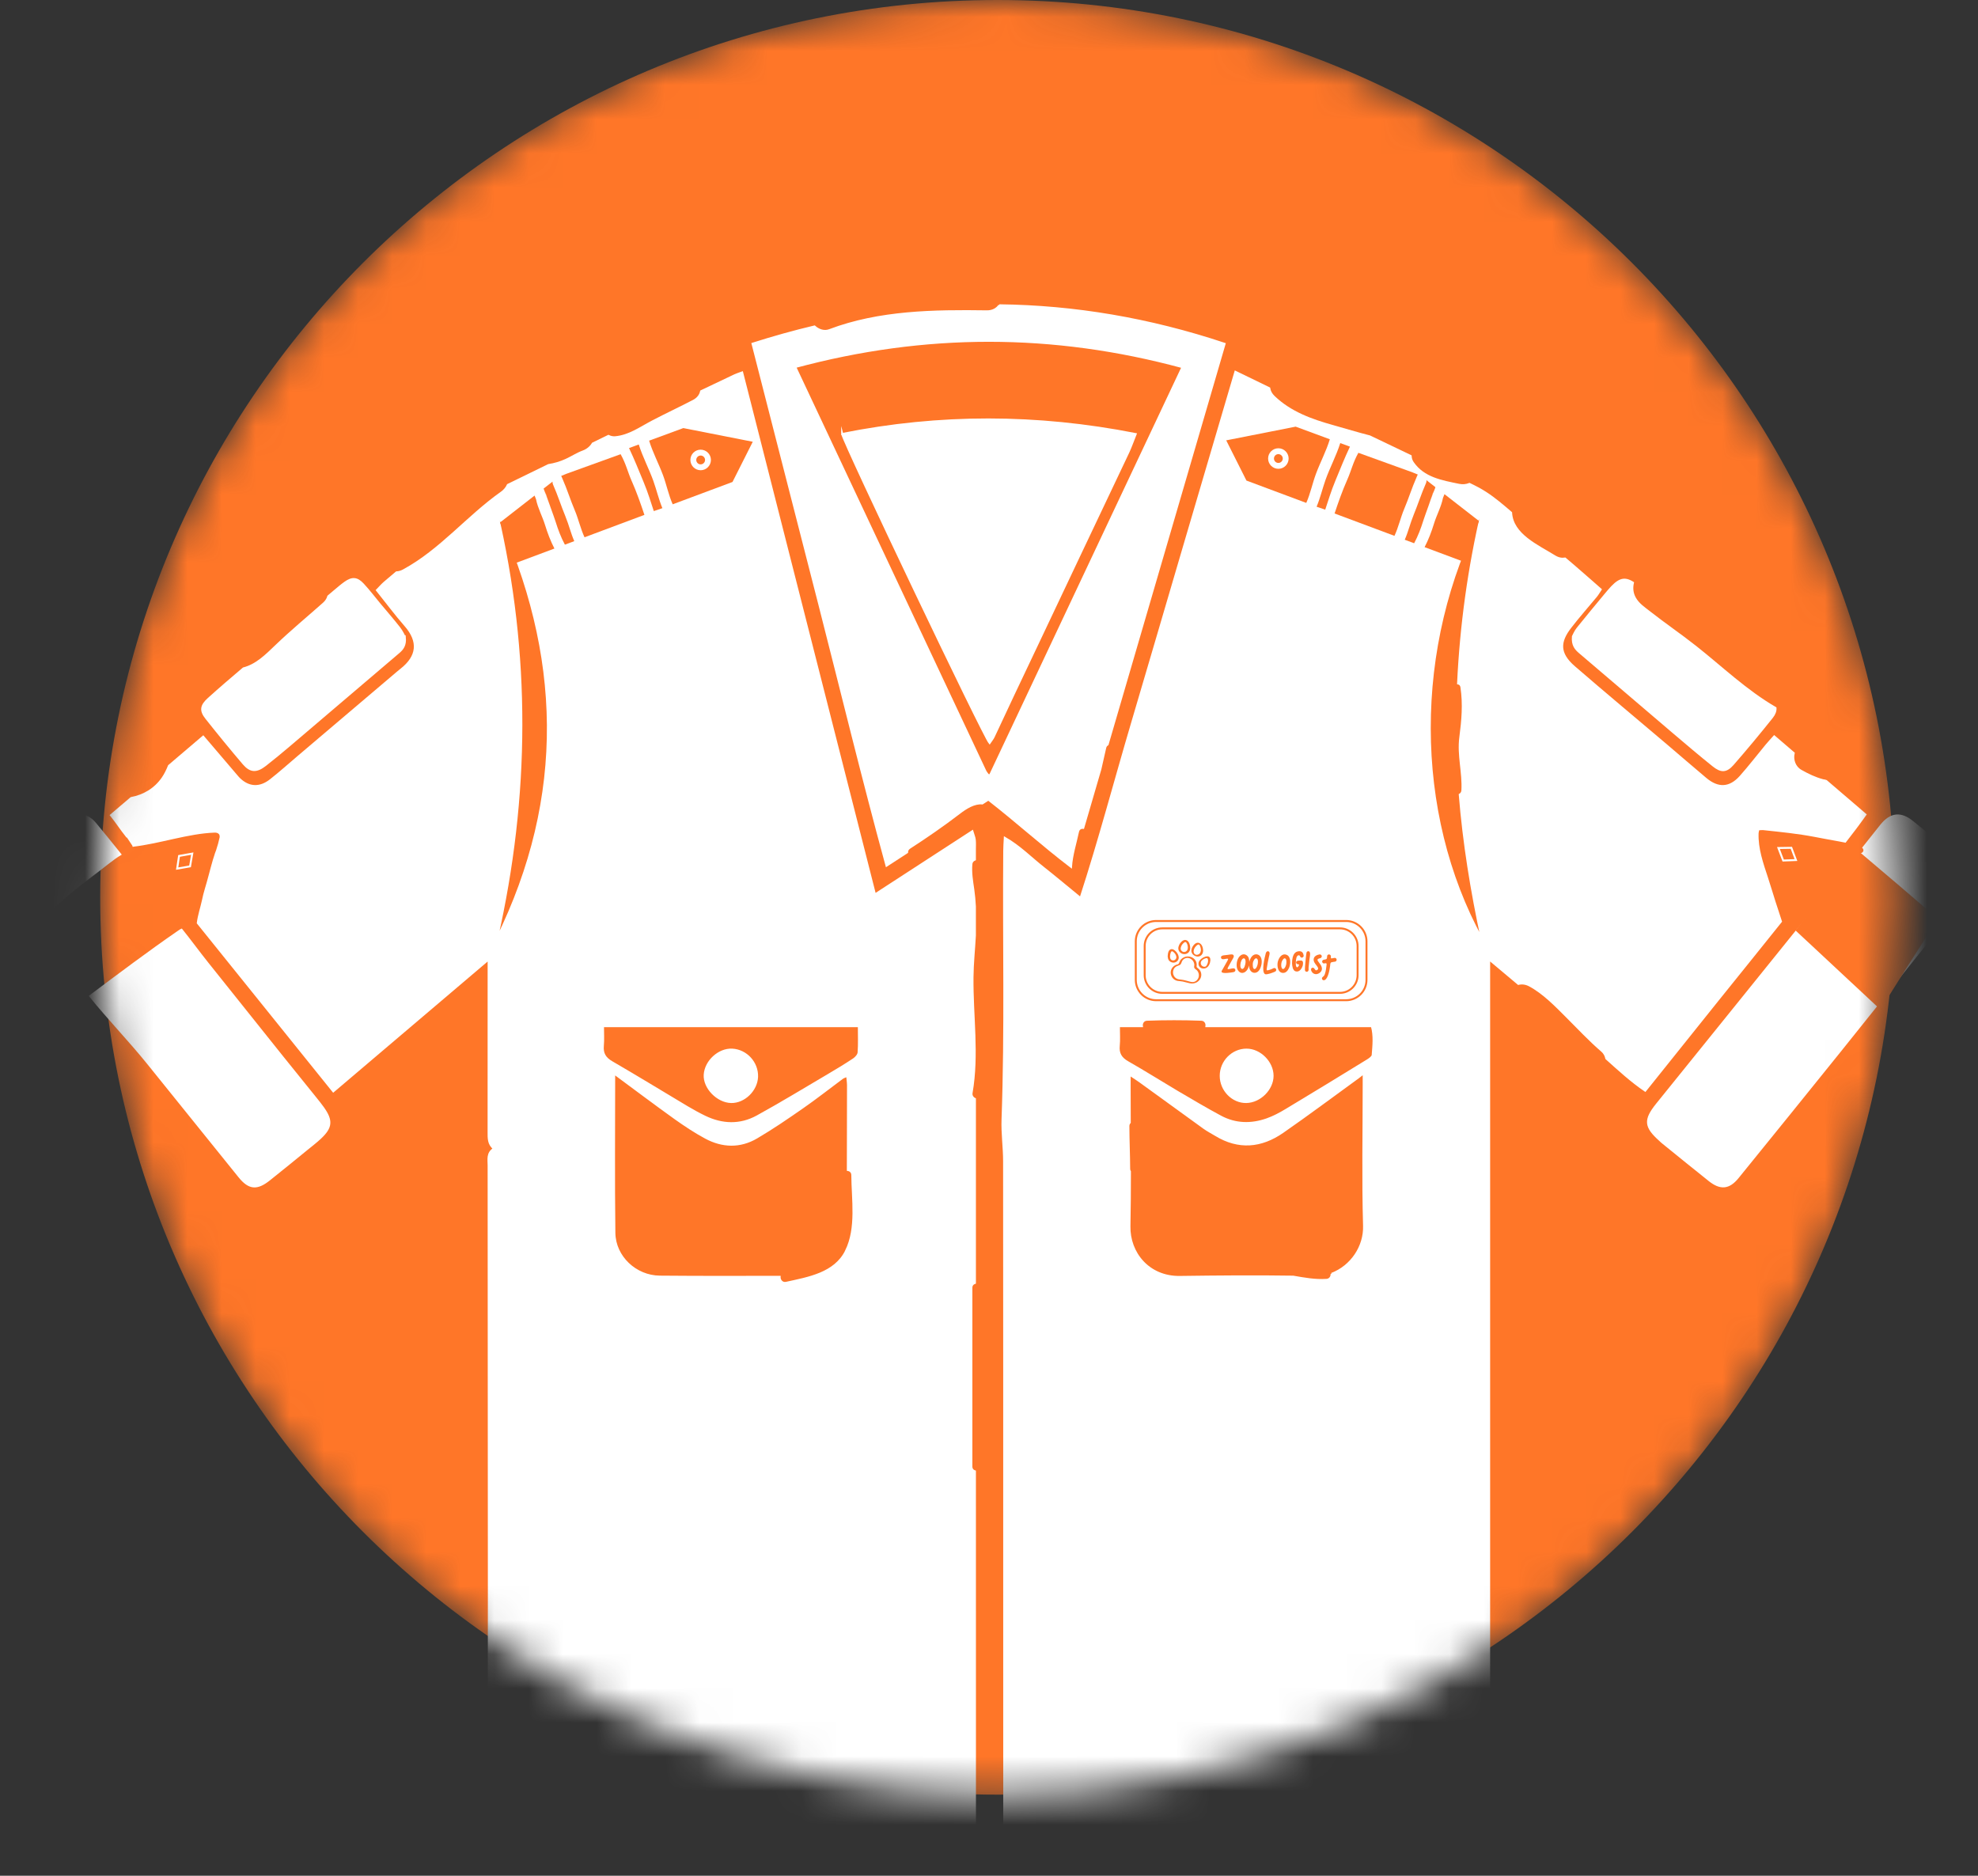 <svg width="58" height="55" viewBox="0 0 58 55" fill="none" xmlns="http://www.w3.org/2000/svg">
<rect x="0" y="0" width="58" height="55" fill="#333333" stroke="none"/>
<path d="M28.982 26.092C28.208 26.092 27.58 26.72 27.58 27.494C27.58 28.268 28.208 28.896 28.982 28.896C29.756 28.896 30.384 28.268 30.384 27.494C30.384 26.72 29.756 26.092 28.982 26.092ZM29.335 27.555C29.297 27.517 29.248 27.492 29.196 27.463C29.282 27.465 29.413 27.554 29.446 27.681C29.449 27.691 29.444 27.692 29.436 27.689C29.411 27.638 29.376 27.594 29.335 27.555Z" fill="#EA5443"/>
<path d="M30.071 27.434C30.072 27.44 30.08 27.451 30.065 27.454C30.064 27.454 30.063 27.459 30.064 27.462C30.065 27.488 30.064 27.515 30.068 27.541C30.072 27.564 30.067 27.586 30.068 27.609C30.069 27.614 30.07 27.623 30.059 27.622C30.057 27.622 30.055 27.628 30.053 27.632C30.047 27.652 30.04 27.673 30.033 27.694C30.029 27.707 30.023 27.721 30.017 27.735C30.021 27.735 30.024 27.734 30.027 27.733C30.027 27.764 29.97 27.833 29.936 27.844C29.939 27.838 29.941 27.834 29.943 27.829C29.94 27.826 29.936 27.824 29.934 27.822C29.904 27.843 29.874 27.863 29.843 27.884C29.849 27.884 29.855 27.884 29.86 27.883C29.86 27.884 29.861 27.886 29.861 27.887C29.846 27.893 29.831 27.897 29.816 27.903C29.778 27.917 29.738 27.913 29.699 27.916C29.679 27.917 29.67 27.901 29.655 27.895C29.618 27.88 29.59 27.852 29.565 27.823C29.548 27.803 29.539 27.776 29.526 27.752C29.524 27.749 29.523 27.746 29.52 27.743V27.766C29.516 27.762 29.513 27.76 29.513 27.758C29.506 27.724 29.485 27.692 29.496 27.653C29.5 27.643 29.495 27.63 29.495 27.618C29.494 27.611 29.493 27.606 29.5 27.599C29.506 27.591 29.506 27.576 29.508 27.565C29.516 27.526 29.524 27.487 29.542 27.451C29.548 27.437 29.551 27.42 29.549 27.405C29.545 27.378 29.559 27.357 29.567 27.333C29.57 27.323 29.578 27.314 29.581 27.303C29.586 27.283 29.6 27.268 29.611 27.252C29.627 27.227 29.643 27.203 29.659 27.178C29.66 27.176 29.662 27.173 29.664 27.171C29.696 27.145 29.728 27.119 29.76 27.093C29.764 27.09 29.77 27.088 29.775 27.087C29.815 27.079 29.854 27.082 29.893 27.096C29.93 27.108 29.951 27.137 29.971 27.168C29.977 27.178 29.985 27.186 29.991 27.196C29.995 27.201 29.999 27.207 30.001 27.213C30.011 27.246 30.021 27.28 30.03 27.313C30.031 27.314 30.032 27.314 30.035 27.316V27.298C30.038 27.304 30.042 27.307 30.043 27.311C30.049 27.333 30.059 27.356 30.06 27.378C30.061 27.398 30.066 27.416 30.071 27.434Z" fill="white"/>
<path d="M29.709 28.116C29.713 28.161 29.716 28.206 29.699 28.248C29.692 28.266 29.682 28.282 29.673 28.299C29.662 28.32 29.65 28.341 29.638 28.362C29.633 28.372 29.627 28.379 29.614 28.38C29.606 28.38 29.592 28.389 29.591 28.395C29.59 28.411 29.578 28.413 29.568 28.418C29.567 28.418 29.566 28.419 29.565 28.419C29.531 28.454 29.485 28.459 29.441 28.47C29.432 28.473 29.422 28.475 29.413 28.477C29.413 28.478 29.413 28.48 29.413 28.481H29.443C29.443 28.482 29.443 28.484 29.443 28.485C29.414 28.496 29.383 28.491 29.353 28.499C29.372 28.501 29.39 28.503 29.409 28.506C29.409 28.506 29.41 28.507 29.41 28.507C29.401 28.509 29.392 28.512 29.384 28.511C29.333 28.506 29.281 28.504 29.232 28.486C29.177 28.466 29.121 28.449 29.064 28.437C29.026 28.428 28.984 28.428 28.945 28.431C28.91 28.433 28.876 28.446 28.844 28.461C28.837 28.465 28.828 28.465 28.82 28.468C28.792 28.477 28.765 28.487 28.738 28.496C28.727 28.5 28.715 28.502 28.7 28.505C28.718 28.482 28.745 28.491 28.763 28.475C28.758 28.475 28.753 28.474 28.748 28.476C28.722 28.483 28.697 28.494 28.67 28.498C28.643 28.502 28.614 28.501 28.587 28.498C28.566 28.496 28.546 28.489 28.525 28.483C28.511 28.48 28.496 28.478 28.483 28.472C28.469 28.465 28.456 28.455 28.443 28.446C28.433 28.439 28.423 28.429 28.412 28.423C28.392 28.411 28.378 28.394 28.367 28.375C28.355 28.355 28.34 28.336 28.328 28.316C28.323 28.307 28.319 28.296 28.315 28.286C28.313 28.278 28.311 28.271 28.316 28.262C28.323 28.249 28.319 28.235 28.309 28.222C28.305 28.217 28.304 28.21 28.303 28.204C28.301 28.166 28.306 28.128 28.318 28.092C28.325 28.069 28.33 28.046 28.341 28.026C28.349 28.012 28.361 28 28.37 27.987C28.374 27.982 28.377 27.976 28.38 27.97C28.378 27.969 28.377 27.968 28.376 27.967C28.368 27.976 28.36 27.986 28.352 27.995C28.351 27.994 28.349 27.993 28.348 27.992C28.359 27.977 28.372 27.963 28.381 27.947C28.404 27.91 28.437 27.884 28.469 27.856C28.5 27.829 28.526 27.799 28.552 27.768C28.566 27.75 28.574 27.728 28.586 27.709C28.589 27.703 28.593 27.698 28.598 27.693C28.599 27.691 28.602 27.691 28.605 27.691C28.605 27.693 28.607 27.697 28.606 27.698C28.6 27.708 28.593 27.717 28.587 27.726C28.584 27.73 28.582 27.734 28.581 27.739C28.607 27.723 28.618 27.697 28.632 27.672C28.641 27.655 28.648 27.636 28.658 27.62C28.679 27.588 28.703 27.559 28.724 27.527C28.743 27.498 28.759 27.466 28.779 27.438C28.808 27.397 28.837 27.356 28.892 27.348C28.909 27.345 28.925 27.338 28.942 27.335C28.97 27.332 28.997 27.331 29.025 27.329C29.052 27.327 29.077 27.328 29.103 27.338C29.147 27.356 29.187 27.379 29.213 27.422C29.229 27.448 29.246 27.473 29.262 27.499C29.293 27.545 29.324 27.592 29.355 27.638C29.372 27.664 29.389 27.689 29.407 27.714C29.42 27.732 29.433 27.749 29.448 27.765C29.457 27.774 29.468 27.781 29.477 27.792C29.474 27.791 29.471 27.791 29.468 27.79C29.469 27.792 29.469 27.793 29.47 27.794C29.496 27.82 29.521 27.846 29.547 27.871C29.565 27.888 29.58 27.906 29.596 27.924C29.627 27.96 29.656 27.997 29.682 28.037C29.698 28.061 29.706 28.087 29.709 28.116Z" fill="white"/>
<path d="M29.643 26.909C29.645 26.913 29.64 26.921 29.639 26.928C29.637 26.941 29.636 26.955 29.635 26.968C29.631 27.013 29.623 27.058 29.602 27.099C29.594 27.113 29.59 27.13 29.59 27.146C29.589 27.178 29.57 27.2 29.552 27.222C29.541 27.236 29.527 27.248 29.512 27.259C29.499 27.269 29.483 27.277 29.468 27.284C29.439 27.297 29.408 27.303 29.376 27.309C29.352 27.313 29.33 27.311 29.306 27.307C29.288 27.303 29.268 27.305 29.249 27.302C29.226 27.298 29.202 27.295 29.183 27.278C29.159 27.257 29.135 27.236 29.112 27.214C29.081 27.186 29.073 27.148 29.06 27.111C29.049 27.079 29.043 27.048 29.039 27.015C29.037 26.995 29.037 26.975 29.037 26.955C29.037 26.951 29.037 26.946 29.033 26.942C29.032 26.946 29.032 26.951 29.03 26.958C29.028 26.952 29.025 26.948 29.025 26.944C29.029 26.911 29.017 26.878 29.026 26.846C29.03 26.833 29.024 26.819 29.025 26.806C29.025 26.798 29.019 26.786 29.035 26.784C29.036 26.784 29.037 26.778 29.038 26.775C29.041 26.747 29.044 26.72 29.048 26.692C29.051 26.67 29.054 26.647 29.058 26.625C29.059 26.616 29.059 26.606 29.072 26.604C29.075 26.603 29.077 26.598 29.079 26.594C29.089 26.573 29.099 26.552 29.109 26.532C29.117 26.517 29.126 26.502 29.136 26.486C29.131 26.487 29.127 26.488 29.122 26.489C29.141 26.44 29.232 26.389 29.266 26.409C29.26 26.412 29.255 26.413 29.25 26.415C29.251 26.42 29.251 26.424 29.252 26.429C29.281 26.426 29.312 26.429 29.342 26.44V26.433C29.351 26.438 29.361 26.443 29.371 26.448C29.371 26.447 29.372 26.446 29.373 26.445C29.368 26.441 29.363 26.437 29.358 26.433C29.358 26.432 29.359 26.43 29.36 26.429C29.374 26.436 29.388 26.443 29.402 26.451C29.414 26.457 29.425 26.464 29.436 26.472C29.447 26.481 29.458 26.49 29.469 26.5C29.481 26.511 29.491 26.523 29.503 26.532C29.517 26.543 29.517 26.56 29.524 26.574C29.546 26.626 29.57 26.677 29.592 26.729C29.599 26.745 29.603 26.763 29.61 26.78V26.756C29.611 26.755 29.612 26.755 29.613 26.755C29.615 26.76 29.617 26.765 29.619 26.771C29.624 26.786 29.63 26.8 29.633 26.816C29.636 26.829 29.638 26.844 29.637 26.858C29.636 26.875 29.636 26.892 29.643 26.909Z" fill="white"/>
<path d="M28.985 26.834C28.985 26.84 28.982 26.847 28.982 26.853C28.98 26.866 28.979 26.88 28.978 26.893C28.976 26.939 28.973 26.984 28.957 27.027C28.952 27.043 28.955 27.062 28.954 27.079C28.954 27.088 28.954 27.097 28.952 27.106C28.943 27.146 28.922 27.183 28.896 27.214C28.87 27.245 28.835 27.27 28.796 27.288C28.772 27.299 28.75 27.304 28.724 27.305C28.698 27.306 28.673 27.31 28.648 27.314C28.625 27.317 28.604 27.312 28.584 27.301C28.581 27.299 28.577 27.296 28.574 27.296C28.543 27.294 28.519 27.276 28.494 27.262C28.475 27.252 28.462 27.231 28.449 27.213C28.435 27.194 28.424 27.172 28.413 27.151C28.409 27.146 28.406 27.14 28.405 27.134C28.398 27.096 28.392 27.059 28.385 27.022C28.385 27.02 28.385 27.018 28.384 27.017C28.383 27.017 28.382 27.017 28.381 27.017C28.38 27.021 28.379 27.026 28.378 27.034C28.375 27.025 28.371 27.02 28.371 27.015C28.372 26.982 28.359 26.949 28.369 26.915C28.373 26.901 28.368 26.884 28.368 26.869C28.368 26.863 28.366 26.855 28.377 26.856C28.378 26.856 28.381 26.851 28.382 26.848C28.388 26.82 28.393 26.791 28.4 26.763C28.405 26.741 28.41 26.718 28.416 26.695C28.419 26.688 28.419 26.678 28.431 26.678C28.434 26.679 28.437 26.673 28.439 26.669C28.45 26.65 28.461 26.63 28.472 26.61C28.48 26.596 28.489 26.582 28.499 26.566C28.493 26.567 28.49 26.568 28.484 26.569C28.511 26.52 28.547 26.483 28.597 26.461C28.594 26.465 28.591 26.47 28.588 26.474C28.591 26.477 28.595 26.48 28.597 26.482C28.631 26.462 28.665 26.441 28.701 26.42C28.694 26.42 28.689 26.42 28.683 26.421C28.696 26.409 28.715 26.406 28.745 26.405C28.8 26.403 28.84 26.433 28.877 26.468C28.884 26.475 28.885 26.489 28.889 26.499C28.906 26.543 28.923 26.586 28.938 26.63C28.947 26.655 28.951 26.68 28.96 26.706C28.96 26.698 28.961 26.689 28.962 26.679C28.965 26.683 28.967 26.685 28.967 26.687C28.969 26.723 28.988 26.756 28.98 26.793C28.978 26.806 28.984 26.82 28.985 26.834Z" fill="white"/>
<path d="M28.509 27.634C28.513 27.655 28.507 27.675 28.509 27.696C28.509 27.705 28.511 27.717 28.496 27.72C28.494 27.721 28.492 27.726 28.491 27.729C28.482 27.749 28.473 27.769 28.463 27.789C28.456 27.802 28.446 27.814 28.436 27.829C28.441 27.828 28.445 27.828 28.449 27.827C28.449 27.828 28.45 27.829 28.45 27.83C28.426 27.869 28.353 27.907 28.318 27.897C28.323 27.894 28.327 27.891 28.331 27.888C28.329 27.884 28.327 27.88 28.326 27.877C28.29 27.882 28.255 27.888 28.22 27.893C28.22 27.894 28.22 27.895 28.22 27.896C28.224 27.897 28.227 27.899 28.232 27.901C28.231 27.901 28.23 27.902 28.23 27.902C28.216 27.902 28.203 27.902 28.19 27.901C28.182 27.901 28.175 27.898 28.167 27.897C28.13 27.896 28.098 27.876 28.067 27.858C28.057 27.853 28.052 27.838 28.044 27.828C28.013 27.785 27.989 27.739 27.97 27.69C27.965 27.675 27.962 27.659 27.958 27.644C27.957 27.643 27.956 27.643 27.955 27.643C27.955 27.651 27.954 27.66 27.954 27.668C27.953 27.667 27.951 27.666 27.951 27.665C27.945 27.633 27.929 27.602 27.935 27.567C27.938 27.554 27.933 27.539 27.933 27.524C27.932 27.517 27.928 27.51 27.938 27.505C27.942 27.503 27.943 27.492 27.943 27.485C27.947 27.441 27.955 27.398 27.973 27.356C27.979 27.342 27.982 27.325 27.98 27.311C27.975 27.283 27.988 27.261 27.998 27.237C28.002 27.226 28.01 27.217 28.014 27.206C28.021 27.187 28.037 27.174 28.049 27.158C28.069 27.131 28.097 27.115 28.124 27.098C28.136 27.091 28.152 27.089 28.166 27.088C28.196 27.087 28.225 27.087 28.254 27.098C28.275 27.105 28.294 27.115 28.306 27.134C28.307 27.136 28.308 27.137 28.31 27.139C28.329 27.156 28.351 27.171 28.368 27.189C28.38 27.203 28.388 27.221 28.397 27.237C28.408 27.256 28.417 27.276 28.427 27.295C28.43 27.3 28.432 27.306 28.434 27.312C28.443 27.345 28.453 27.377 28.464 27.41V27.397L28.467 27.396C28.47 27.401 28.474 27.406 28.475 27.412C28.478 27.441 28.497 27.465 28.494 27.496C28.494 27.507 28.503 27.518 28.506 27.529C28.508 27.535 28.513 27.543 28.502 27.547C28.5 27.547 28.5 27.552 28.5 27.555C28.502 27.581 28.503 27.608 28.509 27.634H28.509Z" fill="white"/>
<path d="M27.925 27.558C27.913 27.539 27.906 27.519 27.907 27.497C27.918 27.506 27.924 27.518 27.925 27.532C27.925 27.541 27.925 27.549 27.925 27.558Z" fill="#FEFEFE"/>
<path d="M29.543 27.24C29.535 27.249 29.515 27.272 29.501 27.275C29.5 27.271 29.512 27.257 29.51 27.253C29.521 27.243 29.532 27.233 29.543 27.223C29.555 27.228 29.552 27.234 29.543 27.24Z" fill="#E75846"/>
<path d="M28.708 28.371C28.698 28.363 28.689 28.354 28.679 28.346C28.669 28.337 28.659 28.329 28.648 28.32C28.611 28.288 28.576 28.25 28.549 28.209C28.549 28.208 28.548 28.208 28.548 28.207C28.546 28.206 28.545 28.204 28.544 28.202C28.543 28.201 28.543 28.201 28.543 28.2C28.543 28.2 28.542 28.199 28.542 28.199C28.542 28.199 28.542 28.199 28.542 28.199C28.542 28.199 28.542 28.198 28.541 28.198C28.54 28.196 28.539 28.195 28.538 28.193C28.53 28.185 28.524 28.176 28.519 28.166C28.516 28.162 28.514 28.161 28.517 28.165C28.521 28.169 28.526 28.195 28.529 28.201C28.551 28.271 28.595 28.332 28.657 28.37C28.677 28.382 28.696 28.384 28.716 28.38C28.717 28.38 28.718 28.38 28.718 28.379C28.715 28.376 28.711 28.374 28.708 28.371Z" fill="#E95746"/>
<path d="M29.362 28.316C29.406 28.286 29.441 28.256 29.472 28.218C29.502 28.182 29.521 28.137 29.543 28.09C29.547 28.165 29.479 28.286 29.37 28.324C29.361 28.328 29.36 28.323 29.362 28.316Z" fill="#E95E4E"/>
<path d="M28.783 27.352C28.82 27.313 28.848 27.276 28.87 27.233C28.891 27.191 28.9 27.143 28.911 27.092C28.931 27.165 28.891 27.297 28.793 27.358C28.785 27.363 28.783 27.359 28.783 27.352Z" fill="#EA5443"/>
<path d="M29.445 27.352C29.482 27.313 29.51 27.276 29.532 27.233C29.553 27.191 29.562 27.143 29.573 27.092C29.593 27.165 29.553 27.297 29.455 27.358C29.447 27.363 29.445 27.359 29.445 27.352Z" fill="#EA5443"/>
<path d="M29.491 27.667C29.488 27.61 29.498 27.555 29.514 27.501C29.53 27.449 29.56 27.403 29.592 27.353C29.517 27.396 29.446 27.538 29.479 27.665C29.481 27.675 29.486 27.673 29.491 27.667Z" fill="#EA5443"/>
<path d="M29.082 27.207C29.058 27.155 29.045 27.1 29.04 27.044C29.034 26.991 29.044 26.937 29.054 26.878C29.002 26.946 28.991 27.104 29.07 27.209C29.076 27.218 29.079 27.215 29.082 27.207V27.207Z" fill="#EA5443"/>
<path d="M28.448 27.21C28.423 27.158 28.41 27.103 28.405 27.047C28.399 26.994 28.41 26.939 28.419 26.881C28.367 26.949 28.356 27.107 28.435 27.212C28.441 27.221 28.445 27.218 28.448 27.21V27.21Z" fill="#EA5443"/>
<path d="M28.052 27.856C28.02 27.809 27.998 27.756 27.984 27.702C27.971 27.65 27.973 27.595 27.973 27.535C27.932 27.611 27.945 27.769 28.04 27.86C28.047 27.868 28.05 27.864 28.052 27.856H28.052Z" fill="#EA5443"/>
<path d="M28.529 27.636C28.584 27.623 28.635 27.598 28.682 27.567C28.727 27.538 28.763 27.496 28.803 27.451C28.782 27.535 28.666 27.643 28.535 27.648C28.525 27.648 28.525 27.643 28.529 27.636Z" fill="#EA5443"/>
<path d="M29.437 27.689C29.412 27.638 29.376 27.594 29.336 27.555C29.297 27.517 29.248 27.492 29.196 27.463C29.282 27.465 29.413 27.554 29.446 27.681C29.45 27.691 29.445 27.692 29.437 27.689Z" fill="#EA5443"/>
<path d="M28.501 28.31C28.428 28.281 28.381 28.179 28.423 28.101C28.416 28.183 28.461 28.245 28.501 28.31Z" fill="#E95E4D"/>
<path d="M28.292 28.183C28.285 28.186 28.284 28.193 28.283 28.199C28.277 28.189 28.273 28.177 28.271 28.161C28.278 28.164 28.282 28.165 28.284 28.167C28.289 28.171 28.29 28.176 28.292 28.183L28.292 28.183Z" fill="#EA5443"/>
<path d="M29.431 26.523C29.459 26.555 29.467 26.576 29.465 26.611C29.453 26.601 29.446 26.575 29.442 26.563C29.439 26.551 29.43 26.541 29.431 26.523L29.431 26.523Z" fill="#EA5443"/>
<path d="M29.506 27.045C29.509 27.045 29.514 27.044 29.516 27.041C29.518 27.039 29.517 27.036 29.514 27.036C29.511 27.036 29.506 27.038 29.504 27.041C29.502 27.043 29.503 27.045 29.506 27.045Z" fill="#FEFEFE"/>
<path d="M28.496 27.118C28.5 27.125 28.496 27.133 28.495 27.141C28.495 27.147 28.496 27.155 28.492 27.16C28.49 27.163 28.495 27.164 28.496 27.165C28.498 27.165 28.5 27.166 28.502 27.166C28.503 27.166 28.505 27.166 28.506 27.165C28.511 27.159 28.509 27.151 28.51 27.144C28.511 27.136 28.515 27.127 28.511 27.119C28.509 27.116 28.504 27.116 28.502 27.116C28.501 27.115 28.495 27.115 28.496 27.118Z" fill="#FEFEFE"/>
<path d="M28.505 27.157C28.508 27.157 28.512 27.156 28.515 27.154C28.516 27.154 28.52 27.152 28.517 27.152C28.514 27.152 28.51 27.153 28.507 27.155C28.506 27.155 28.502 27.157 28.505 27.157Z" fill="#FEFEFE"/>
<path d="M28.511 27.159C28.515 27.154 28.518 27.148 28.521 27.143C28.521 27.142 28.521 27.141 28.52 27.14C28.519 27.14 28.517 27.14 28.516 27.14C28.514 27.141 28.512 27.142 28.511 27.143C28.509 27.144 28.508 27.145 28.508 27.146C28.506 27.149 28.505 27.151 28.503 27.154L28.504 27.153C28.502 27.155 28.501 27.157 28.499 27.16C28.498 27.16 28.498 27.162 28.498 27.163C28.499 27.164 28.5 27.164 28.501 27.164C28.503 27.164 28.505 27.163 28.506 27.162C28.508 27.161 28.51 27.16 28.511 27.159L28.511 27.159Z" fill="#FEFEFE"/>
<mask id="mask0_288_611" style="mask-type:luminance" maskUnits="userSpaceOnUse" x="2" y="0" width="54" height="53">
<path d="M29.25 52.622C43.781 52.622 55.56 40.842 55.56 26.311C55.56 11.78 43.781 0 29.25 0C14.718 0 2.938 11.78 2.938 26.311C2.938 40.842 14.718 52.622 29.25 52.622Z" fill="white"/>
</mask>
<g mask="url(#mask0_288_611)">
<path d="M29.25 52.622C43.781 52.622 55.56 40.842 55.56 26.311C55.56 11.78 43.781 0 29.25 0C14.718 0 2.938 11.78 2.938 26.311C2.938 40.842 14.718 52.622 29.25 52.622Z" fill="#FF7628"/>
<path d="M53.538 22.889C53.507 22.888 53.477 22.883 53.447 22.875C53.224 22.816 53.011 22.713 52.811 22.6C52.623 22.494 52.551 22.279 52.596 22.082C52.407 21.919 52.216 21.756 52.025 21.592C51.94 21.688 51.865 21.766 51.797 21.849C51.542 22.157 51.299 22.474 51.034 22.772C50.721 23.122 50.376 23.137 50.014 22.831C49.623 22.503 49.238 22.168 48.849 21.838C47.953 21.078 47.049 20.325 46.16 19.556C45.696 19.154 45.724 18.815 46.045 18.398C46.288 18.082 46.554 17.784 46.807 17.477C46.853 17.42 46.889 17.355 46.937 17.284C46.665 17.046 46.409 16.818 46.149 16.595C46.064 16.523 45.978 16.45 45.893 16.377C45.798 16.393 45.694 16.376 45.587 16.31C45.085 15.998 44.346 15.68 44.31 15.033C44.07 14.827 43.83 14.62 43.567 14.45C43.415 14.351 43.254 14.268 43.089 14.189C42.995 14.227 42.887 14.237 42.781 14.215C42.274 14.11 41.745 14.022 41.43 13.566C41.388 13.507 41.368 13.44 41.364 13.37C40.964 13.179 40.564 12.986 40.163 12.795C39.805 12.704 39.45 12.595 39.09 12.494C38.455 12.317 37.84 12.097 37.356 11.633C37.274 11.555 37.231 11.468 37.218 11.383C36.898 11.228 36.574 11.07 36.225 10.901C35.713 12.641 35.21 14.348 34.708 16.055C34.204 17.767 33.705 19.479 33.198 21.19C32.694 22.893 32.243 24.612 31.684 26.332C31.291 26.011 30.944 25.719 30.588 25.438C30.228 25.155 29.907 24.821 29.463 24.565C29.455 24.726 29.446 24.834 29.446 24.942C29.424 27.569 29.491 30.197 29.396 32.823C29.381 33.231 29.442 33.642 29.442 34.051C29.446 38.036 29.445 42.022 29.445 46.007C29.445 48.828 29.445 51.65 29.446 54.472C29.446 54.612 29.46 54.752 29.471 54.93H43.666V28.131C43.963 28.381 44.246 28.619 44.522 28.85C44.622 28.825 44.736 28.835 44.852 28.897C45.259 29.115 45.614 29.482 45.937 29.805C46.279 30.146 46.608 30.501 46.975 30.816C47.043 30.875 47.083 30.953 47.101 31.037C47.465 31.363 47.826 31.698 48.242 31.981C48.98 31.059 49.693 30.168 50.407 29.278C51.012 28.524 51.621 27.774 52.223 27.019C52.161 26.828 52.097 26.638 52.036 26.447C51.96 26.212 51.892 25.974 51.814 25.74C51.676 25.32 51.521 24.882 51.538 24.433C51.54 24.391 51.56 24.327 51.561 24.326C51.571 24.313 51.664 24.308 51.704 24.312C52.238 24.369 52.712 24.416 53.208 24.51C53.444 24.555 53.679 24.6 53.915 24.641C53.979 24.653 54.042 24.665 54.106 24.678C54.308 24.419 54.508 24.156 54.7 23.884C54.308 23.549 53.922 23.217 53.537 22.888L53.538 22.889ZM39.045 37.351C39.05 37.432 39 37.52 38.896 37.527C38.563 37.549 38.242 37.489 37.919 37.433C36.812 37.416 35.704 37.426 34.596 37.441C33.675 37.453 33.103 36.734 33.119 35.955C33.129 35.421 33.133 34.887 33.133 34.352C33.119 34.331 33.111 34.304 33.111 34.272C33.109 33.855 33.089 33.437 33.088 33.019C33.088 32.974 33.104 32.939 33.128 32.914C33.127 32.573 33.125 32.232 33.125 31.892C33.125 31.785 33.125 31.678 33.125 31.512C33.258 31.6 33.341 31.651 33.418 31.707C34.047 32.162 34.674 32.619 35.304 33.073C35.411 33.15 35.53 33.211 35.644 33.28C36.318 33.693 36.982 33.63 37.61 33.195C38.356 32.677 39.085 32.132 39.821 31.598C39.863 31.567 39.904 31.534 39.986 31.47V31.81C39.986 33.187 39.957 34.565 39.997 35.94C40.016 36.551 39.627 37.131 39.045 37.352L39.045 37.351ZM40.25 30.937C40.245 30.992 40.157 31.053 40.095 31.091C39.302 31.578 38.509 32.064 37.71 32.543C37.531 32.651 37.341 32.752 37.144 32.821C36.685 32.981 36.224 32.971 35.79 32.738C35.361 32.507 34.941 32.259 34.522 32.012C34.036 31.724 33.558 31.422 33.068 31.143C32.868 31.029 32.783 30.889 32.806 30.661C32.823 30.487 32.81 30.309 32.81 30.09H33.484C33.471 30.005 33.52 29.905 33.632 29.901C34.164 29.881 34.695 29.881 35.227 29.901C35.339 29.906 35.388 30.005 35.375 30.09H40.226C40.304 30.37 40.272 30.656 40.25 30.937V30.937ZM42.852 20.147C42.927 20.647 42.884 21.126 42.819 21.624C42.751 22.142 42.91 22.655 42.88 23.174C42.877 23.235 42.845 23.277 42.803 23.301C42.918 24.719 43.146 26.123 43.447 27.521C41.43 23.835 41.402 18.945 43.455 14.991C43.067 16.656 42.834 18.337 42.754 20.039C42.802 20.048 42.842 20.082 42.852 20.148L42.852 20.147Z" fill="white" stroke="white" stroke-width="0.057" stroke-miterlimit="10"/>
<path d="M3.883 24.801C4.678 24.712 5.507 24.413 6.293 24.385C6.399 24.382 6.47 24.438 6.469 24.52C6.477 24.541 6.459 24.589 6.454 24.616C6.436 24.705 6.41 24.792 6.382 24.878C6.382 24.881 6.381 24.883 6.38 24.885C6.363 24.956 6.33 25.013 6.315 25.078C6.299 25.125 6.283 25.173 6.269 25.221C6.186 25.505 6.118 25.795 6.031 26.078C5.998 26.184 5.974 26.292 5.95 26.401C5.902 26.621 5.827 26.839 5.799 27.064C7.123 28.709 8.444 30.351 9.773 32.001C11.295 30.708 12.791 29.437 14.327 28.132V28.559C14.327 30.103 14.327 31.647 14.326 33.191C14.326 33.37 14.317 33.549 14.485 33.68C14.28 33.807 14.327 33.997 14.327 34.171C14.329 38.337 14.333 42.502 14.334 46.668C14.334 49.29 14.329 51.912 14.328 54.534C14.328 54.662 14.342 54.792 14.349 54.916C14.415 54.93 14.447 54.942 14.478 54.942C15.444 54.941 16.411 54.934 17.377 54.937C17.719 54.938 18.061 54.967 18.403 54.97C18.744 54.974 19.085 54.961 19.426 54.955C19.791 54.949 20.157 54.936 20.521 54.936C23.031 54.934 25.54 54.936 28.049 54.935C28.564 54.935 28.589 55.005 28.589 54.383C28.588 50.636 28.589 46.89 28.588 43.143C28.531 43.125 28.484 43.078 28.484 43.001V37.759C28.484 37.682 28.53 37.635 28.588 37.617C28.588 35.819 28.588 34.021 28.588 32.223C28.525 32.194 28.475 32.13 28.49 32.044C28.685 30.92 28.506 29.785 28.517 28.654C28.521 28.244 28.565 27.838 28.587 27.43V26.58C28.578 26.412 28.564 26.245 28.54 26.08C28.504 25.832 28.462 25.59 28.484 25.339C28.49 25.268 28.535 25.223 28.587 25.203V24.92C28.587 24.82 28.594 24.719 28.583 24.62C28.576 24.549 28.544 24.481 28.512 24.372C27.547 24.998 26.614 25.605 25.657 26.226C24.355 21.111 23.061 16.028 21.762 10.92C21.668 10.955 21.606 10.973 21.549 11C21.218 11.158 20.888 11.315 20.558 11.471C20.535 11.582 20.464 11.684 20.331 11.753C19.937 11.958 19.535 12.146 19.14 12.352C18.782 12.538 18.455 12.782 18.043 12.82C17.971 12.827 17.903 12.811 17.841 12.78C17.688 12.854 17.535 12.929 17.381 13.004C17.32 13.109 17.218 13.192 17.096 13.237C16.923 13.301 16.768 13.404 16.6 13.481C16.43 13.559 16.261 13.608 16.084 13.636C15.687 13.83 15.289 14.023 14.892 14.217C14.852 14.305 14.787 14.384 14.702 14.443C13.7 15.151 12.921 16.131 11.831 16.722C11.761 16.76 11.692 16.779 11.626 16.782C11.512 16.879 11.397 16.976 11.282 17.073C11.201 17.142 11.132 17.224 11.052 17.305C11.342 17.667 11.599 18.014 11.883 18.338C12.304 18.818 12.239 19.251 11.771 19.623C11.736 19.65 11.702 19.678 11.668 19.707C10.695 20.533 9.723 21.359 8.75 22.184C8.48 22.414 8.215 22.651 7.936 22.871C7.624 23.118 7.302 23.104 7.027 22.845C6.998 22.818 6.971 22.787 6.945 22.756C6.621 22.377 6.309 22.01 5.958 21.599C5.619 21.887 5.286 22.171 4.954 22.454C4.903 22.581 4.844 22.704 4.767 22.816C4.545 23.135 4.224 23.328 3.844 23.4C3.648 23.567 3.451 23.734 3.253 23.903C3.423 24.114 3.554 24.321 3.724 24.532C3.724 24.532 3.901 24.803 3.902 24.803C3.941 24.797 3.909 24.777 3.948 24.777M14.569 27.527C15.514 23.349 15.543 19.174 14.565 14.996C16.503 19.17 16.626 23.348 14.569 27.527ZM24.811 36.675C24.483 37.342 23.706 37.47 23.054 37.613C22.931 37.64 22.853 37.532 22.86 37.437C21.688 37.441 20.517 37.442 19.346 37.432C18.637 37.426 18.025 36.851 18.016 36.151C17.996 34.609 18.01 33.066 18.01 31.477C18.636 31.939 19.21 32.372 19.795 32.791C20.083 32.996 20.381 33.194 20.692 33.361C21.183 33.625 21.7 33.642 22.186 33.356C22.653 33.082 23.102 32.774 23.547 32.464C23.938 32.192 24.313 31.896 24.696 31.612C24.73 31.587 24.773 31.576 24.84 31.545C24.85 31.649 24.864 31.732 24.865 31.815C24.866 32.645 24.86 33.475 24.86 34.306C24.928 34.315 24.99 34.365 24.991 34.454C24.995 35.17 25.139 36.006 24.81 36.675H24.811ZM25.176 30.86C25.171 30.93 25.097 31.014 25.032 31.058C24.783 31.223 24.527 31.378 24.27 31.529C23.582 31.934 22.9 32.35 22.201 32.734C21.702 33.007 21.177 32.988 20.665 32.74C20.486 32.653 20.31 32.556 20.139 32.454C19.406 32.017 18.678 31.57 17.939 31.142C17.738 31.025 17.657 30.887 17.678 30.661C17.694 30.486 17.682 30.309 17.682 30.089H25.183C25.183 30.356 25.194 30.609 25.176 30.86H25.176Z" fill="white"/>
<path d="M3.883 24.801C4.678 24.712 5.507 24.413 6.293 24.385C6.399 24.382 6.47 24.438 6.469 24.52C6.477 24.541 6.459 24.589 6.454 24.616C6.436 24.705 6.41 24.792 6.382 24.878C6.382 24.881 6.381 24.883 6.38 24.885C6.363 24.956 6.33 25.013 6.315 25.078C6.299 25.125 6.283 25.173 6.269 25.221C6.186 25.505 6.118 25.795 6.031 26.078C5.998 26.184 5.974 26.292 5.95 26.401C5.902 26.621 5.827 26.839 5.799 27.064C7.123 28.709 8.444 30.351 9.773 32.001C11.295 30.708 12.791 29.437 14.327 28.132V28.559C14.327 30.103 14.327 31.647 14.326 33.191C14.326 33.37 14.317 33.549 14.485 33.68C14.28 33.807 14.327 33.997 14.327 34.171C14.329 38.337 14.333 42.502 14.334 46.668C14.334 49.29 14.329 51.912 14.328 54.534C14.328 54.662 14.342 54.792 14.349 54.916C14.415 54.93 14.447 54.942 14.478 54.942C15.444 54.941 16.411 54.934 17.377 54.937C17.719 54.938 18.061 54.967 18.403 54.97C18.744 54.974 19.085 54.961 19.426 54.955C19.791 54.949 20.157 54.936 20.521 54.936C23.031 54.934 25.54 54.936 28.049 54.935C28.564 54.935 28.589 55.005 28.589 54.383C28.588 50.636 28.589 46.89 28.588 43.143C28.531 43.125 28.484 43.078 28.484 43.001V37.759C28.484 37.682 28.53 37.635 28.588 37.617C28.588 35.819 28.588 34.021 28.588 32.223C28.525 32.194 28.475 32.13 28.49 32.044C28.685 30.92 28.506 29.785 28.517 28.654C28.521 28.244 28.565 27.838 28.587 27.43V26.58C28.578 26.412 28.564 26.245 28.54 26.08C28.504 25.832 28.462 25.59 28.484 25.339C28.49 25.268 28.535 25.223 28.587 25.203V24.92C28.587 24.82 28.594 24.719 28.583 24.62C28.576 24.549 28.544 24.481 28.512 24.372C27.547 24.998 26.614 25.605 25.657 26.226C24.355 21.111 23.061 16.028 21.762 10.92C21.668 10.955 21.606 10.973 21.549 11C21.218 11.158 20.888 11.315 20.558 11.471C20.535 11.582 20.464 11.684 20.331 11.753C19.937 11.958 19.535 12.146 19.14 12.352C18.782 12.538 18.455 12.782 18.043 12.82C17.971 12.827 17.903 12.811 17.841 12.78C17.688 12.854 17.535 12.929 17.381 13.004C17.32 13.109 17.218 13.192 17.096 13.237C16.923 13.301 16.768 13.404 16.6 13.481C16.43 13.559 16.261 13.608 16.084 13.636C15.687 13.83 15.289 14.023 14.892 14.217C14.852 14.305 14.787 14.384 14.702 14.443C13.7 15.151 12.921 16.131 11.831 16.722C11.761 16.76 11.692 16.779 11.626 16.782C11.512 16.879 11.397 16.976 11.282 17.073C11.201 17.142 11.132 17.224 11.052 17.305C11.342 17.667 11.599 18.014 11.883 18.338C12.304 18.818 12.239 19.251 11.771 19.623C11.736 19.65 11.702 19.678 11.668 19.707C10.695 20.533 9.723 21.359 8.75 22.184C8.48 22.414 8.215 22.651 7.936 22.871C7.624 23.118 7.302 23.104 7.027 22.845C6.998 22.818 6.971 22.787 6.945 22.756C6.621 22.377 6.309 22.01 5.958 21.599C5.619 21.887 5.286 22.171 4.954 22.454C4.903 22.581 4.844 22.704 4.767 22.816C4.545 23.135 4.224 23.328 3.844 23.4C3.648 23.567 3.451 23.734 3.253 23.903C3.423 24.114 3.554 24.321 3.724 24.532C3.724 24.532 3.901 24.803 3.902 24.803C3.941 24.797 3.909 24.777 3.948 24.777M14.569 27.527C15.514 23.349 15.543 19.174 14.565 14.996C16.503 19.17 16.626 23.348 14.569 27.527ZM24.811 36.675C24.483 37.342 23.706 37.47 23.054 37.613C22.931 37.64 22.853 37.532 22.86 37.437C21.688 37.441 20.517 37.442 19.346 37.432C18.637 37.426 18.025 36.851 18.016 36.151C17.996 34.609 18.01 33.066 18.01 31.477C18.636 31.939 19.21 32.372 19.795 32.791C20.083 32.996 20.381 33.194 20.692 33.361C21.183 33.625 21.7 33.642 22.186 33.356C22.653 33.082 23.102 32.774 23.547 32.464C23.938 32.192 24.313 31.896 24.696 31.612C24.73 31.587 24.773 31.576 24.84 31.545C24.85 31.649 24.864 31.732 24.865 31.815C24.866 32.645 24.86 33.475 24.86 34.306C24.928 34.315 24.99 34.365 24.991 34.454C24.995 35.17 25.139 36.006 24.81 36.675H24.811ZM25.176 30.86C25.171 30.93 25.097 31.014 25.032 31.058C24.783 31.223 24.527 31.378 24.27 31.529C23.582 31.934 22.9 32.35 22.201 32.734C21.702 33.007 21.177 32.988 20.665 32.74C20.486 32.653 20.31 32.556 20.139 32.454C19.406 32.017 18.678 31.57 17.939 31.142C17.738 31.025 17.657 30.887 17.678 30.661C17.694 30.486 17.682 30.309 17.682 30.089H25.183C25.183 30.356 25.194 30.609 25.176 30.86H25.176Z" stroke="white" stroke-width="0.057" stroke-miterlimit="10"/>
<path d="M29.304 8.951C29.229 9.057 29.107 9.13 28.936 9.128C27.391 9.106 25.785 9.126 24.321 9.68C24.168 9.738 24.001 9.68 23.883 9.572C23.277 9.716 22.672 9.885 22.065 10.078C22.726 12.657 23.379 15.2 24.03 17.744C24.679 20.281 25.297 22.828 25.995 25.384C26.197 25.252 26.398 25.121 26.598 24.992C26.598 24.944 26.618 24.895 26.669 24.862C27.169 24.538 27.655 24.204 28.127 23.842C28.324 23.69 28.571 23.535 28.805 23.559C28.864 23.522 28.922 23.483 28.981 23.445C29.804 24.084 30.55 24.764 31.405 25.417C31.429 25.065 31.538 24.731 31.611 24.386C31.63 24.3 31.697 24.268 31.764 24.275C31.932 23.7 32.099 23.125 32.267 22.551C32.315 22.342 32.361 22.133 32.409 21.925C32.42 21.878 32.446 21.847 32.478 21.83C33.625 17.9 34.765 14 35.909 10.081C33.701 9.346 31.501 8.977 29.303 8.951H29.304ZM29.029 22.733C29.011 22.73 28.999 22.73 28.989 22.727C28.979 22.723 28.968 22.717 28.962 22.709C28.936 22.673 28.907 22.639 28.889 22.599C27.038 18.667 25.189 14.735 23.32 10.761C27.124 9.738 30.874 9.736 34.672 10.765C32.78 14.777 30.904 18.756 29.029 22.733Z" fill="white" stroke="white" stroke-width="0.057" stroke-miterlimit="10"/>
<path d="M57.65 25.404C57.579 25.308 57.476 25.234 57.382 25.157C56.953 24.805 56.52 24.459 56.092 24.107C55.738 23.815 55.441 23.845 55.152 24.208C54.981 24.423 54.811 24.639 54.639 24.854C54.664 24.882 54.676 24.918 54.665 24.959C54.649 25.015 54.581 25.062 54.522 25.04C54.515 25.037 54.507 25.034 54.499 25.031C54.103 25.529 53.707 26.028 53.308 26.523C51.737 28.475 50.162 30.423 48.589 32.373C48.213 32.84 48.23 33.036 48.678 33.436C48.703 33.459 48.726 33.483 48.752 33.503C49.209 33.873 49.664 34.244 50.124 34.61C50.449 34.868 50.696 34.847 50.956 34.527C51.949 33.305 52.938 32.081 53.925 30.855C54.676 29.922 55.42 28.984 56.169 28.051C56.642 27.463 57.119 26.88 57.59 26.291C57.708 26.145 57.837 25.999 57.847 25.766C57.782 25.644 57.731 25.512 57.65 25.403L57.65 25.404Z" fill="white" stroke="white" stroke-width="0.057" stroke-miterlimit="10"/>
<path d="M1.03 27.083C1.093 27.022 1.157 26.961 1.222 26.903C1.491 26.662 1.76 26.423 2.037 26.191C2.325 25.949 2.624 25.722 2.924 25.496C3.068 25.386 3.205 25.273 3.347 25.171C3.356 25.164 3.366 25.157 3.376 25.151C3.425 25.116 3.476 25.082 3.528 25.051C3.286 24.749 3.043 24.448 2.795 24.15C2.552 23.858 2.245 23.831 1.947 24.065C1.868 24.126 1.792 24.191 1.715 24.254C1.296 24.6 0.876 24.944 0.459 25.292C0.304 25.421 0.154 25.558 0.145 25.81C0.211 25.945 0.259 26.094 0.348 26.212C0.568 26.508 0.799 26.796 1.031 27.084L1.03 27.083Z" fill="white" stroke="white" stroke-width="0.057" stroke-miterlimit="10"/>
<path d="M9.47 32.477C9.406 32.386 9.336 32.3 9.267 32.214C8.933 31.799 8.598 31.386 8.265 30.971C7.538 30.062 6.812 29.152 6.086 28.244C5.833 27.927 5.576 27.576 5.323 27.26C5.292 27.272 5.263 27.299 5.232 27.316C4.372 27.908 3.478 28.581 2.642 29.206C3.205 29.902 3.784 30.492 4.346 31.189C5.237 32.293 6.125 33.399 7.017 34.502C7.304 34.857 7.532 34.878 7.894 34.59C8.259 34.3 8.619 34.005 8.98 33.711C9.117 33.599 9.259 33.491 9.388 33.371C9.725 33.056 9.741 32.857 9.471 32.477L9.47 32.477Z" fill="white" stroke="white" stroke-width="0.057" stroke-miterlimit="10"/>
<path d="M49.707 18.954C49.268 18.607 48.803 18.292 48.364 17.946C48.207 17.823 48.038 17.712 47.94 17.534C47.858 17.387 47.849 17.234 47.883 17.085C47.614 16.916 47.45 16.986 47.163 17.324C47.134 17.357 47.105 17.392 47.077 17.426C46.804 17.757 46.527 18.086 46.259 18.422C46.186 18.513 46.141 18.626 46.121 18.662C46.099 18.921 46.201 19.029 46.325 19.135C47.238 19.91 48.146 20.69 49.058 21.466C49.447 21.797 49.836 22.127 50.233 22.446C50.467 22.635 50.618 22.632 50.811 22.412C51.205 21.961 51.587 21.5 51.96 21.033C52.036 20.938 52.069 20.847 52.063 20.759C51.199 20.258 50.487 19.57 49.708 18.954L49.707 18.954Z" fill="white" stroke="white" stroke-width="0.057" stroke-miterlimit="10"/>
<path d="M11.871 18.683C11.842 18.632 11.789 18.512 11.709 18.41C11.525 18.174 11.328 17.949 11.136 17.719C10.973 17.523 10.819 17.319 10.646 17.133C10.47 16.942 10.327 16.933 10.119 17.08C10.011 17.157 9.91 17.244 9.808 17.33C9.748 17.381 9.687 17.433 9.626 17.484C9.606 17.557 9.563 17.63 9.489 17.695C9.024 18.108 8.54 18.507 8.092 18.938C7.8 19.218 7.519 19.5 7.138 19.598C6.795 19.889 6.453 20.182 6.119 20.483C5.888 20.69 5.87 20.836 6.047 21.059C6.404 21.51 6.769 21.957 7.143 22.395C7.347 22.632 7.523 22.635 7.781 22.434C8.025 22.243 8.264 22.045 8.501 21.844C9.203 21.249 9.902 20.651 10.602 20.055C10.965 19.746 11.328 19.437 11.691 19.128C11.804 19.031 11.896 18.923 11.872 18.682L11.871 18.683Z" fill="white" stroke="white" stroke-width="0.057" stroke-miterlimit="10"/>
<path d="M35.794 31.543C35.795 31.124 36.137 30.777 36.55 30.776C36.946 30.775 37.316 31.147 37.316 31.545C37.315 31.938 36.944 32.307 36.544 32.314C36.14 32.32 35.793 31.964 35.794 31.543H35.794Z" fill="white" stroke="white" stroke-width="0.057" stroke-miterlimit="10"/>
<path d="M22.2 31.574C22.185 31.966 21.824 32.32 21.442 32.314C21.039 32.307 20.639 31.895 20.663 31.512C20.688 31.114 21.08 30.757 21.469 30.776C21.883 30.797 22.214 31.159 22.2 31.574Z" fill="white" stroke="white" stroke-width="0.057" stroke-miterlimit="10"/>
<path d="M24.694 12.725C27.553 12.153 30.402 12.158 33.302 12.727C33.217 12.94 33.159 13.105 33.086 13.262C32.608 14.274 32.126 15.285 31.646 16.297C31.261 17.107 30.878 17.919 30.494 18.73C30.234 19.278 29.974 19.825 29.715 20.373C29.523 20.782 29.333 21.193 29.139 21.602C29.109 21.666 29.061 21.721 29.017 21.787C28.84 21.585 24.782 13.077 24.694 12.724V12.725Z" fill="white" stroke="white" stroke-width="0.057" stroke-miterlimit="10"/>
<path d="M15.981 15.39C15.904 15.141 15.768 14.895 15.718 14.639C15.705 14.603 15.69 14.567 15.675 14.531L14.663 15.319L15.121 16.509L16.257 16.084C16.143 15.863 16.054 15.628 15.981 15.39V15.39Z" fill="#FF7628"/>
<path d="M16.583 15.15C16.455 14.84 16.351 14.511 16.216 14.207C16.203 14.177 16.2 14.149 16.202 14.122L15.94 14.325C15.963 14.377 15.984 14.43 16.005 14.482C16.015 14.499 16.022 14.518 16.026 14.539C16.066 14.646 16.104 14.753 16.14 14.862C16.149 14.889 15.949 14.324 15.945 14.347C15.998 14.471 16.258 15.185 16.294 15.304C16.365 15.533 16.45 15.758 16.564 15.97L16.839 15.867C16.738 15.637 16.679 15.382 16.583 15.152V15.15Z" fill="#FF7628"/>
<path d="M18.529 14.119C18.399 13.823 18.361 13.61 18.198 13.318L16.612 13.891L16.456 13.955C16.486 14.015 16.474 13.996 16.495 14.043C16.628 14.341 16.725 14.661 16.854 14.963C16.961 15.215 17.023 15.504 17.14 15.754L18.896 15.097C18.785 14.766 18.671 14.439 18.53 14.119H18.529Z" fill="#FF7628"/>
<path d="M19.162 14.112C19.031 13.747 18.846 13.403 18.73 13.033L18.445 13.138C18.607 13.48 18.729 13.791 18.868 14.124C19.01 14.466 19.084 14.729 19.171 14.986L19.423 14.9C19.317 14.647 19.252 14.365 19.161 14.111L19.162 14.112Z" fill="#FF7628"/>
<path d="M20.037 12.552L19.034 12.921C19.141 13.27 19.315 13.594 19.442 13.935C19.543 14.206 19.605 14.518 19.725 14.787L21.479 14.132L22.073 12.953L20.036 12.552H20.037ZM20.525 13.046C20.386 13.046 20.403 13.373 20.543 13.373C20.683 13.373 20.665 13.046 20.525 13.046Z" fill="#FF7628"/>
<path d="M20.545 13.702C20.664 13.702 20.76 13.605 20.76 13.486C20.76 13.368 20.664 13.271 20.545 13.271C20.426 13.271 20.33 13.368 20.33 13.486C20.33 13.605 20.426 13.702 20.545 13.702Z" stroke="white" stroke-width="0.172" stroke-miterlimit="10"/>
<path d="M42.05 15.348C42.127 15.1 42.263 14.854 42.312 14.598C42.326 14.562 42.341 14.526 42.356 14.49L43.368 15.277L42.91 16.468L41.773 16.043C41.888 15.822 41.977 15.587 42.05 15.349V15.348Z" fill="#FF7628"/>
<path d="M41.447 15.109C41.575 14.799 41.679 14.47 41.814 14.166C41.827 14.136 41.831 14.107 41.828 14.08L42.09 14.284C42.067 14.336 42.046 14.388 42.026 14.441C42.015 14.457 42.008 14.476 42.004 14.498C41.964 14.605 41.927 14.712 41.891 14.821C41.882 14.848 42.081 14.283 42.085 14.305C42.032 14.43 41.773 15.144 41.736 15.263C41.665 15.492 41.58 15.716 41.466 15.929L41.191 15.826C41.292 15.596 41.352 15.341 41.447 15.11V15.109Z" fill="#FF7628"/>
<path d="M39.5 14.078C39.631 13.782 39.668 13.569 39.831 13.277L41.417 13.85L41.573 13.914C41.543 13.973 41.555 13.955 41.534 14.002C41.401 14.3 41.304 14.62 41.175 14.922C41.069 15.174 41.006 15.462 40.889 15.712L39.133 15.056C39.244 14.725 39.358 14.398 39.5 14.078H39.5Z" fill="#FF7628"/>
<path d="M38.868 14.07C38.998 13.705 39.184 13.362 39.3 12.992L39.584 13.096C39.422 13.438 39.3 13.75 39.162 14.082C39.02 14.424 38.946 14.688 38.859 14.944L38.606 14.858C38.713 14.605 38.778 14.323 38.868 14.07L38.868 14.07Z" fill="#FF7628"/>
<path d="M35.956 12.912L36.549 14.091L38.303 14.746C38.423 14.477 38.486 14.165 38.587 13.894C38.714 13.552 38.888 13.229 38.994 12.88L37.992 12.51L35.955 12.912H35.956ZM37.486 13.332C37.625 13.332 37.643 13.005 37.503 13.005C37.364 13.005 37.346 13.332 37.486 13.332Z" fill="#FF7628"/>
<path d="M37.485 13.66C37.603 13.66 37.7 13.563 37.7 13.445C37.7 13.326 37.603 13.23 37.485 13.23C37.366 13.23 37.27 13.326 37.27 13.445C37.27 13.563 37.366 13.66 37.485 13.66Z" stroke="white" stroke-width="0.172" stroke-miterlimit="10"/>
<path d="M35.02 28.298C35.018 28.327 35.008 28.357 35.024 28.385C35.041 28.415 35.077 28.429 35.1 28.455C35.151 28.512 35.167 28.594 35.142 28.666C35.117 28.738 35.048 28.797 34.968 28.796C34.925 28.796 34.882 28.779 34.84 28.769C34.79 28.755 34.739 28.742 34.688 28.732C34.605 28.716 34.525 28.727 34.46 28.663C34.403 28.607 34.383 28.529 34.404 28.453C34.425 28.377 34.479 28.333 34.553 28.312C34.578 28.306 34.602 28.294 34.62 28.273C34.642 28.247 34.645 28.211 34.662 28.181C34.703 28.108 34.788 28.071 34.87 28.095C34.957 28.12 35.021 28.207 35.021 28.297C35.021 28.329 35.09 28.317 35.091 28.291C35.092 28.102 34.89 27.998 34.725 28.065C34.691 28.08 34.659 28.101 34.633 28.128C34.599 28.164 34.59 28.204 34.569 28.247C34.552 28.282 34.505 28.28 34.473 28.295C34.437 28.312 34.405 28.337 34.38 28.368C34.266 28.513 34.35 28.728 34.53 28.761C34.582 28.77 34.633 28.769 34.685 28.781C34.751 28.796 34.817 28.816 34.883 28.83C34.964 28.849 35.049 28.835 35.117 28.786C35.196 28.73 35.239 28.634 35.221 28.538C35.212 28.493 35.19 28.45 35.158 28.418C35.14 28.399 35.114 28.387 35.098 28.367C35.08 28.344 35.089 28.317 35.091 28.29C35.092 28.258 35.023 28.27 35.021 28.296L35.02 28.298Z" fill="#FF7628"/>
<path d="M35.214 27.844C35.214 27.896 35.199 27.95 35.153 27.979C35.133 27.991 35.108 27.999 35.084 27.997C35.061 27.994 35.044 27.986 35.029 27.971C34.989 27.931 34.996 27.872 35.016 27.823C35.028 27.796 35.043 27.771 35.063 27.75C35.081 27.729 35.107 27.705 35.133 27.696C35.164 27.685 35.176 27.713 35.188 27.739C35.204 27.771 35.211 27.808 35.214 27.844C35.215 27.861 35.23 27.874 35.245 27.879C35.254 27.882 35.281 27.885 35.279 27.868C35.274 27.785 35.246 27.681 35.16 27.649C35.081 27.619 35.006 27.694 34.97 27.756C34.934 27.819 34.917 27.899 34.961 27.963C35.006 28.026 35.089 28.063 35.165 28.041C35.241 28.02 35.279 27.946 35.279 27.868C35.279 27.84 35.214 27.814 35.214 27.844Z" fill="#FF7628"/>
<path d="M34.83 27.785C34.83 27.832 34.814 27.879 34.77 27.902C34.722 27.926 34.669 27.913 34.638 27.87C34.604 27.823 34.626 27.762 34.651 27.716C34.665 27.692 34.683 27.671 34.703 27.653C34.719 27.639 34.743 27.618 34.765 27.623C34.772 27.625 34.781 27.632 34.789 27.641C34.798 27.654 34.805 27.669 34.812 27.683C34.825 27.715 34.83 27.751 34.831 27.785C34.831 27.804 34.844 27.819 34.862 27.822C34.877 27.825 34.901 27.816 34.9 27.798C34.9 27.753 34.893 27.711 34.877 27.669C34.863 27.633 34.841 27.597 34.808 27.577C34.732 27.53 34.653 27.592 34.607 27.654C34.562 27.716 34.531 27.802 34.566 27.875C34.603 27.952 34.689 27.991 34.772 27.971C34.854 27.952 34.9 27.879 34.9 27.798C34.9 27.779 34.887 27.764 34.869 27.761C34.854 27.758 34.831 27.767 34.831 27.785H34.83Z" fill="#FF7628"/>
<path d="M34.308 28.051C34.31 28.019 34.313 27.986 34.321 27.956C34.328 27.934 34.338 27.907 34.356 27.895C34.363 27.891 34.368 27.891 34.372 27.892C34.38 27.894 34.391 27.902 34.4 27.908C34.421 27.924 34.439 27.942 34.455 27.963C34.481 28.001 34.507 28.055 34.488 28.101C34.471 28.143 34.427 28.169 34.384 28.161C34.36 28.156 34.342 28.145 34.329 28.127C34.312 28.102 34.311 28.072 34.308 28.043C34.304 28.005 34.235 27.997 34.239 28.041C34.243 28.08 34.248 28.117 34.269 28.151C34.289 28.181 34.318 28.203 34.352 28.215C34.42 28.241 34.498 28.218 34.539 28.157C34.583 28.094 34.562 28.018 34.526 27.957C34.508 27.926 34.483 27.898 34.456 27.875C34.428 27.852 34.394 27.828 34.356 27.83C34.26 27.833 34.243 27.961 34.24 28.033C34.239 28.052 34.25 28.068 34.269 28.073C34.283 28.077 34.307 28.07 34.308 28.052V28.051Z" fill="#FF7628"/>
<path d="M35.425 28.176C35.423 28.207 35.415 28.239 35.403 28.267C35.397 28.283 35.389 28.298 35.379 28.312C35.377 28.317 35.373 28.321 35.369 28.325C35.362 28.333 35.373 28.322 35.365 28.329C35.364 28.33 35.355 28.337 35.358 28.335C35.36 28.333 35.342 28.343 35.349 28.34C35.346 28.341 35.343 28.342 35.34 28.343C35.339 28.343 35.331 28.345 35.337 28.344C35.322 28.347 35.312 28.347 35.299 28.345C35.275 28.341 35.251 28.327 35.235 28.309C35.204 28.273 35.2 28.212 35.23 28.176C35.248 28.154 35.272 28.135 35.295 28.122C35.319 28.108 35.345 28.099 35.369 28.095C35.372 28.095 35.375 28.095 35.378 28.094C35.387 28.093 35.373 28.094 35.381 28.094C35.384 28.094 35.386 28.094 35.389 28.094C35.395 28.094 35.386 28.093 35.391 28.094C35.394 28.095 35.396 28.095 35.398 28.096C35.401 28.097 35.401 28.097 35.398 28.096C35.399 28.097 35.4 28.098 35.401 28.099C35.402 28.1 35.403 28.1 35.404 28.101C35.405 28.102 35.411 28.108 35.408 28.105C35.423 28.124 35.424 28.152 35.424 28.176C35.424 28.194 35.448 28.193 35.459 28.189C35.474 28.185 35.491 28.172 35.491 28.155C35.491 28.127 35.489 28.095 35.471 28.072C35.456 28.05 35.432 28.041 35.406 28.041C35.327 28.041 35.248 28.087 35.194 28.143C35.168 28.169 35.148 28.201 35.144 28.239C35.14 28.273 35.147 28.308 35.166 28.337C35.21 28.399 35.292 28.414 35.36 28.385C35.447 28.348 35.485 28.243 35.492 28.155C35.493 28.138 35.466 28.139 35.456 28.142C35.44 28.147 35.426 28.16 35.425 28.177L35.425 28.176Z" fill="#FF7628"/>
<path d="M36.083 28.405C36.11 28.4 36.158 28.39 36.184 28.394C36.236 28.409 36.247 28.491 36.166 28.505C36.11 28.515 35.849 28.558 35.822 28.5C35.811 28.476 35.842 28.437 35.854 28.416C35.901 28.332 35.947 28.248 35.995 28.165C36.026 28.11 36.012 28.104 35.954 28.113C35.909 28.12 35.82 28.15 35.804 28.085C35.791 28.035 35.843 28.017 35.881 28.012C35.924 28.006 35.971 28.001 36.016 27.996C36.062 27.99 36.173 27.959 36.178 28.033C36.181 28.067 36.143 28.121 36.126 28.152C36.089 28.218 36.052 28.285 36.016 28.351C35.966 28.439 36.015 28.419 36.084 28.406L36.083 28.405Z" fill="#FF7628"/>
<path d="M36.983 28.307C36.957 28.415 36.894 28.54 36.764 28.523C36.664 28.505 36.627 28.404 36.624 28.307C36.606 28.396 36.559 28.483 36.474 28.518C36.373 28.556 36.295 28.475 36.271 28.383C36.242 28.259 36.278 28.072 36.395 28.003C36.475 27.957 36.558 27.99 36.605 28.066C36.622 28.093 36.631 28.164 36.633 28.204C36.657 28.094 36.734 27.957 36.867 27.986C37.006 28.022 37.012 28.194 36.983 28.308L36.983 28.307ZM36.371 28.289C36.368 28.332 36.37 28.387 36.413 28.409C36.487 28.429 36.518 28.274 36.522 28.226C36.54 28.037 36.388 28.062 36.371 28.29V28.289ZM36.844 28.101C36.79 28.085 36.745 28.188 36.738 28.23C36.731 28.269 36.725 28.431 36.796 28.412C36.843 28.4 36.872 28.306 36.88 28.263C36.888 28.221 36.898 28.119 36.844 28.102V28.101Z" fill="#FF7628"/>
<path d="M37.199 28.445C37.246 28.434 37.302 28.413 37.344 28.389C37.372 28.376 37.405 28.387 37.417 28.416C37.43 28.443 37.418 28.476 37.391 28.488C37.334 28.516 37.145 28.588 37.094 28.563C36.977 28.494 37.087 28.062 37.116 27.95C37.126 27.914 37.156 27.879 37.195 27.895C37.252 27.919 37.22 28.005 37.21 28.048C37.184 28.166 37.162 28.283 37.144 28.402C37.136 28.453 37.142 28.46 37.199 28.445H37.199Z" fill="#FF7628"/>
<path d="M37.595 28.525C37.464 28.498 37.446 28.318 37.466 28.211C37.491 28.096 37.582 27.943 37.722 27.995C37.854 28.044 37.845 28.238 37.81 28.346C37.807 28.359 37.802 28.371 37.797 28.383C37.759 28.468 37.696 28.543 37.595 28.525ZM37.631 28.412C37.678 28.401 37.706 28.318 37.715 28.275C37.722 28.234 37.734 28.106 37.673 28.1C37.631 28.095 37.593 28.174 37.581 28.207C37.57 28.244 37.567 28.279 37.569 28.317C37.57 28.349 37.585 28.421 37.631 28.412Z" fill="#FF7628"/>
<path d="M38.201 28.312C38.201 28.312 38.199 28.314 38.199 28.315C38.17 28.405 38.098 28.516 37.987 28.48C37.903 28.453 37.891 28.322 37.886 28.247C37.885 28.189 37.891 28.127 37.905 28.072C37.932 27.97 37.982 27.896 38.096 27.891C38.181 27.887 38.216 27.945 38.227 28.018C38.234 28.072 38.153 28.112 38.122 28.043C38.111 28.018 38.1 28.003 38.07 28.012C38.012 28.026 38.003 28.135 37.999 28.184C37.996 28.212 37.985 28.37 38.039 28.362C38.066 28.359 38.111 28.284 38.083 28.277C38.056 28.27 38.023 28.277 38.009 28.239C37.992 28.194 38.031 28.17 38.072 28.167C38.094 28.165 38.155 28.162 38.174 28.169C38.193 28.177 38.202 28.192 38.206 28.211C38.211 28.243 38.208 28.279 38.2 28.312L38.201 28.312Z" fill="#FF7628"/>
<path d="M38.372 28.428C38.375 28.512 38.269 28.515 38.264 28.443C38.261 28.396 38.269 28.316 38.273 28.268C38.278 28.218 38.301 27.947 38.313 27.922C38.336 27.877 38.41 27.872 38.415 27.96C38.418 28.005 38.402 28.086 38.396 28.134C38.386 28.209 38.378 28.286 38.372 28.362C38.369 28.392 38.371 28.399 38.372 28.428Z" fill="#FF7628"/>
<path d="M38.69 27.985C38.758 27.976 38.79 28.069 38.714 28.095C38.678 28.106 38.61 28.113 38.641 28.173C38.658 28.205 38.699 28.25 38.721 28.284C38.78 28.376 38.783 28.467 38.686 28.532C38.508 28.647 38.385 28.417 38.472 28.379C38.507 28.363 38.532 28.387 38.55 28.414C38.569 28.445 38.586 28.466 38.625 28.441C38.646 28.428 38.655 28.41 38.65 28.385C38.627 28.309 38.508 28.232 38.52 28.125C38.522 28.107 38.526 28.096 38.533 28.08C38.559 28.023 38.632 27.994 38.69 27.986L38.69 27.985Z" fill="#FF7628"/>
<path d="M39.025 28.04C39.023 28.114 39.02 28.106 39.096 28.093C39.103 28.092 39.109 28.091 39.117 28.089L39.13 28.088C39.16 28.082 39.188 28.102 39.193 28.133C39.198 28.163 39.178 28.191 39.148 28.197C39.125 28.2 39.051 28.21 39.035 28.218C39.002 28.235 39.006 28.29 39.002 28.324C38.988 28.43 38.948 28.676 38.85 28.733C38.785 28.772 38.725 28.686 38.793 28.639C38.828 28.615 38.839 28.589 38.852 28.548C38.879 28.468 38.889 28.371 38.899 28.286C38.909 28.191 38.817 28.293 38.777 28.223C38.756 28.189 38.776 28.149 38.815 28.141C38.877 28.128 38.912 28.139 38.913 28.057C38.915 28.027 38.916 28.001 38.951 27.988C38.958 27.985 38.962 27.985 38.97 27.985C39 27.986 39.025 28.01 39.025 28.041L39.025 28.04Z" fill="#FF7628"/>
<path d="M39.291 27.221H34.082C33.796 27.221 33.565 27.452 33.565 27.738V28.595C33.565 28.88 33.796 29.112 34.082 29.112H39.291C39.577 29.112 39.808 28.88 39.808 28.595V27.738C39.808 27.452 39.577 27.221 39.291 27.221Z" stroke="#FF7628" stroke-width="0.057" stroke-miterlimit="10"/>
<path d="M39.472 27.005H33.9C33.571 27.005 33.304 27.272 33.304 27.601V28.731C33.304 29.061 33.571 29.328 33.9 29.328H39.472C39.802 29.328 40.069 29.061 40.069 28.731V27.601C40.069 27.272 39.802 27.005 39.472 27.005Z" stroke="#FF7628" stroke-width="0.057" stroke-miterlimit="10"/>
<path d="M5.573 25.403L5.194 25.469L5.25 25.098L5.637 25.029L5.573 25.403Z" stroke="white" stroke-width="0.057" stroke-miterlimit="10"/>
<path d="M52.527 24.859L52.662 25.218L52.288 25.232L52.148 24.865L52.527 24.859Z" stroke="white" stroke-width="0.057" stroke-miterlimit="10"/>
<path d="M52.65 27.283L55.138 29.602C55.138 29.602 56.787 26.961 56.829 26.961C56.871 26.961 54.439 24.907 54.439 24.907L52.65 27.283Z" fill="#FF7628"/>
</g>
</svg>
